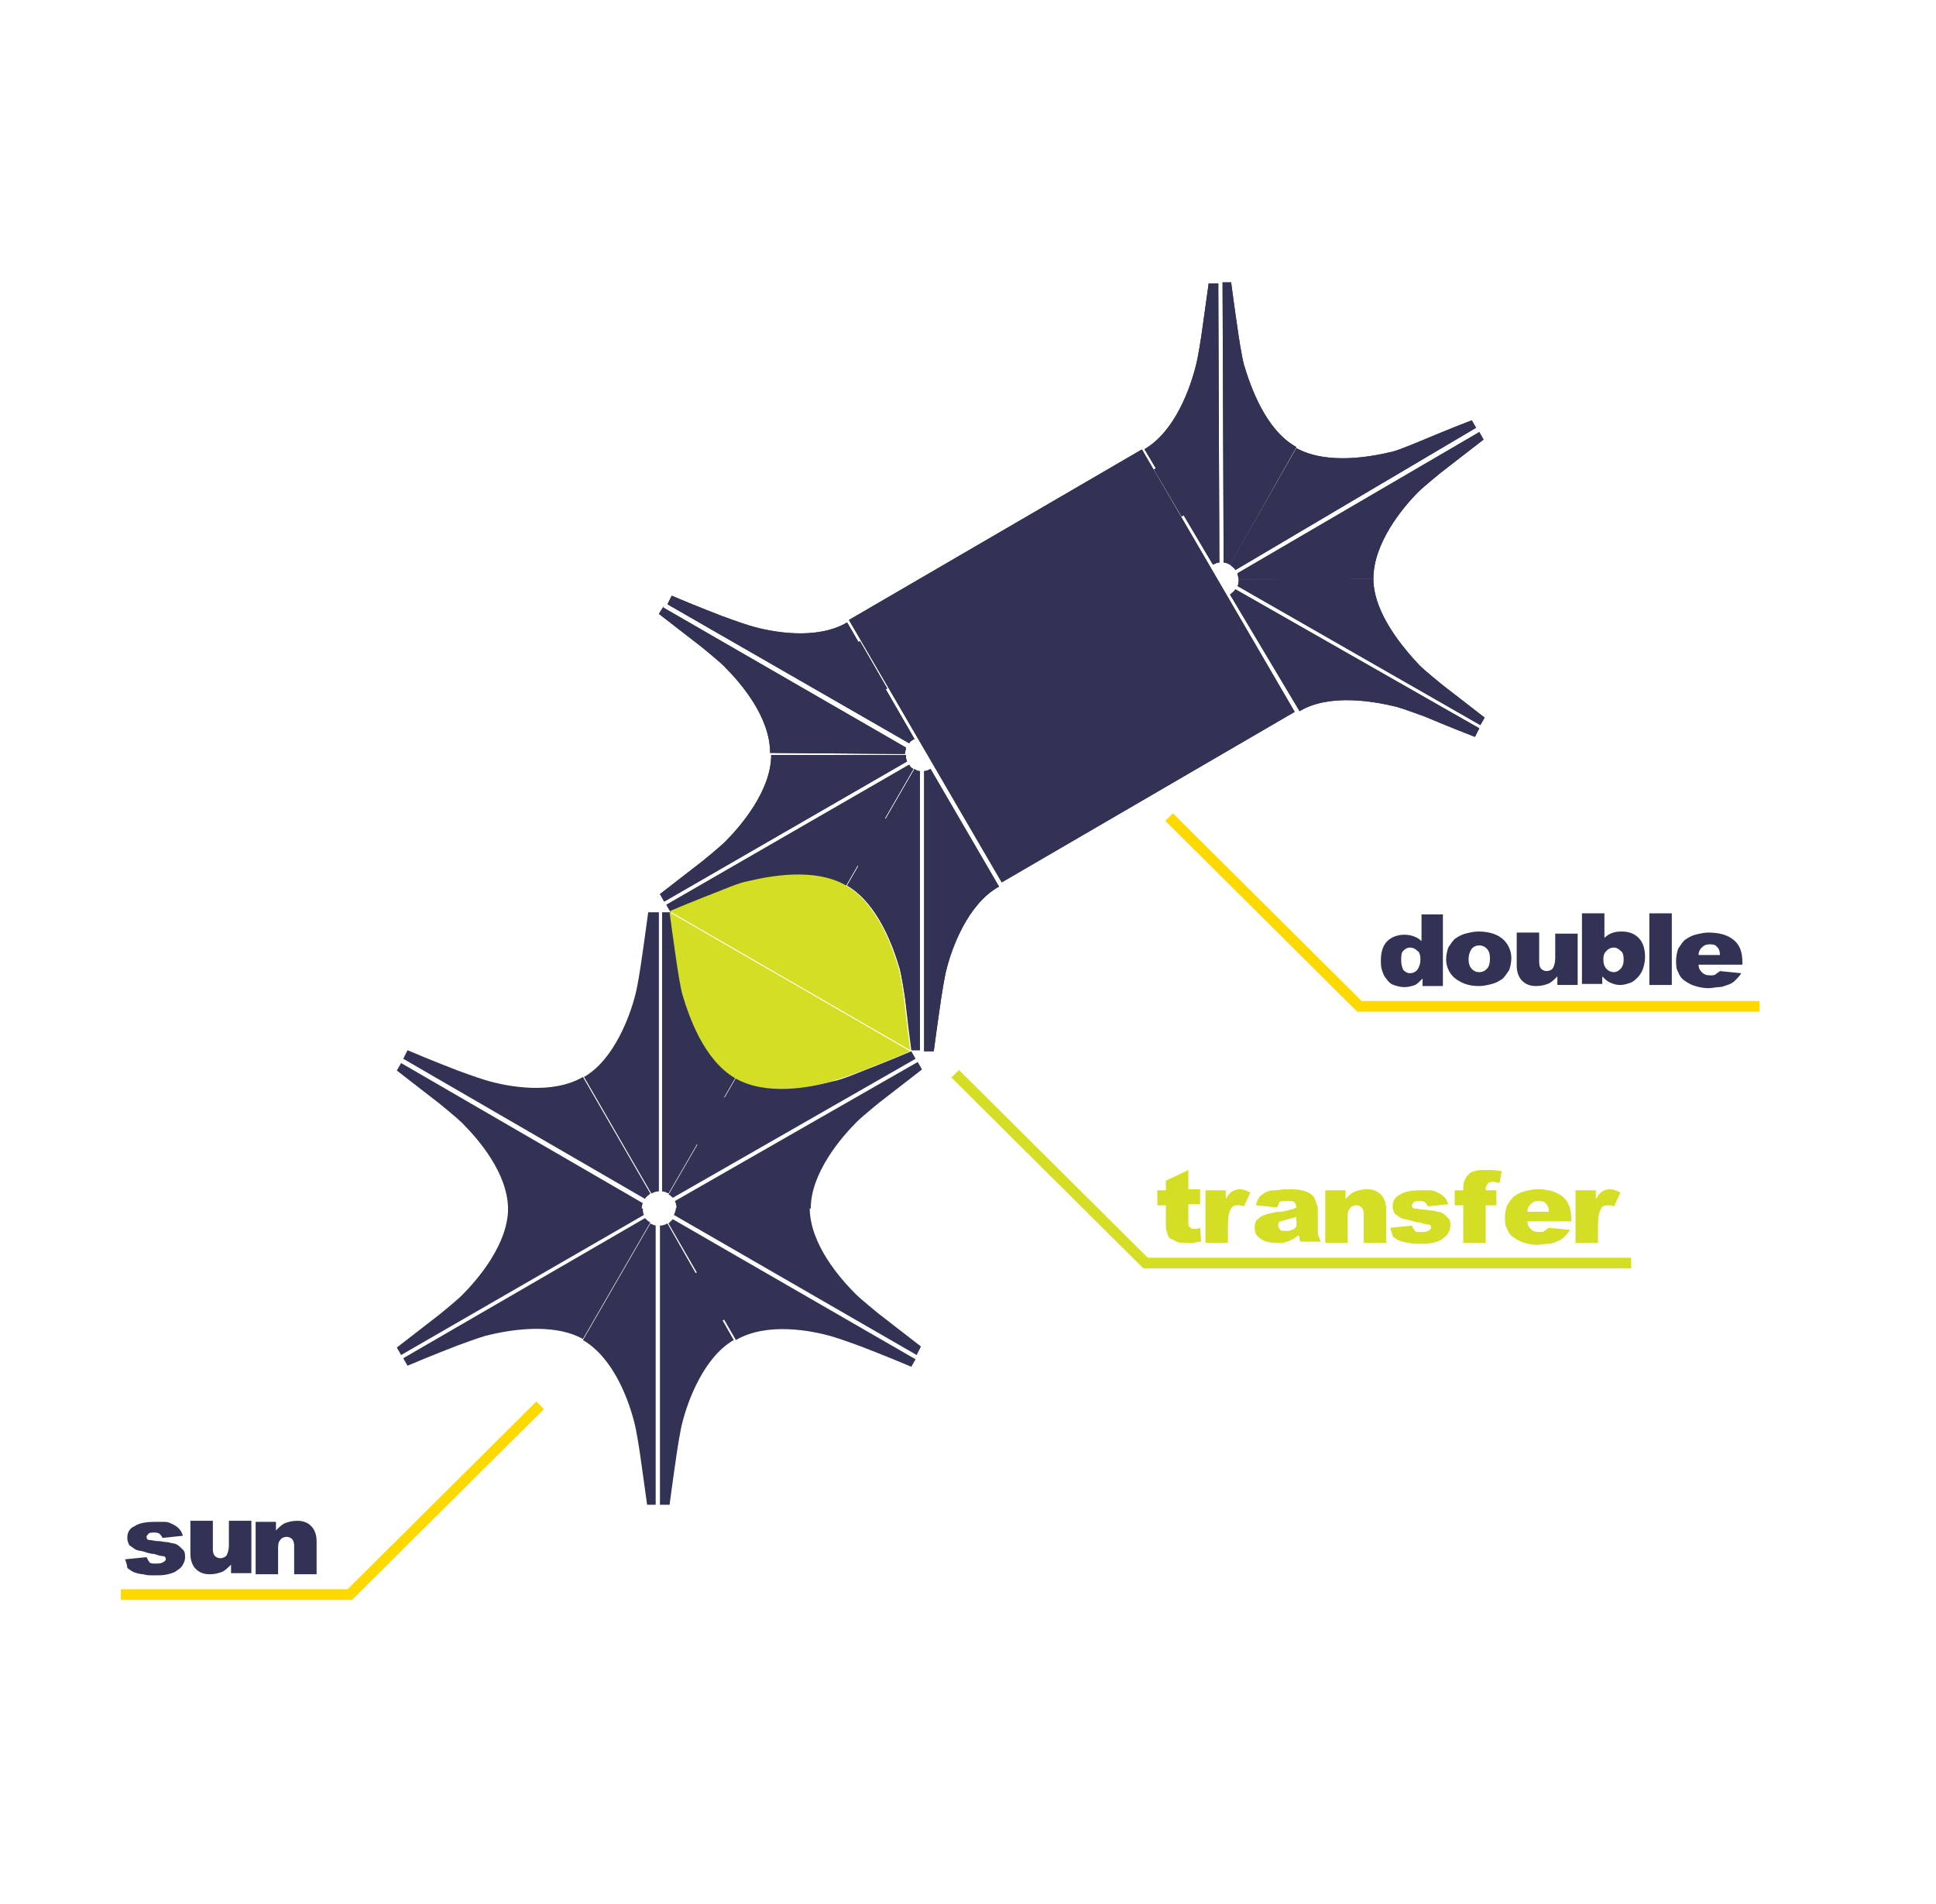 <?xml version="1.0" encoding="UTF-8"?> <!-- Generator: Adobe Illustrator 25.4.1, SVG Export Plug-In . SVG Version: 6.00 Build 0) --> <svg xmlns="http://www.w3.org/2000/svg" xmlns:xlink="http://www.w3.org/1999/xlink" id="Layer_1" x="0px" y="0px" viewBox="0 0 181 178" style="enable-background:new 0 0 181 178;" xml:space="preserve"> <style type="text/css"> .st0{fill:#323254;} .st1{fill:#D4DE24;} .st2{fill:none;stroke:#FDD900;stroke-miterlimit:10;} .st3{fill:none;stroke:#D4DE24;stroke-miterlimit:10;} </style> <g> <g> <rect x="49.6" y="112.7" class="st0" width="5.1" height="0.5"></rect> <polygon class="st0" points="67.5,102.5 67.9,102.7 65.4,107.1 64.9,106.9 "></polygon> <rect x="66.2" y="118.7" transform="matrix(0.865 -0.501 0.501 0.865 -51.808 49.594)" class="st0" width="0.5" height="5.1"></rect> <path class="st0" d="M61.4,114.6c-0.2,0-0.4-0.1-0.6-0.2l-6.3,10.9c2.9,1.7,4.3,5.7,4.8,7.7c0.2,0.7,0.5,2.7,0.5,2.7 s0.4,2.8,0.7,5h0.8V114.6z"></path> <path class="st0" d="M62.9,114c-0.1,0.1-0.3,0.3-0.4,0.4l6.3,10.9c2.9-1.7,7.1-0.9,9.1-0.3c0.7,0.2,2.6,0.9,2.6,0.9s2.6,1,4.7,1.9 l0.4-0.7L62.9,114z"></path> <path class="st0" d="M62.9,112l22.7-13l-0.4-0.7c-2.1,0.9-4.7,1.9-4.7,1.9s-1.9,0.8-2.6,0.9c-2,0.5-6.2,1.3-9.1-0.3l-6.3,10.9 C62.6,111.7,62.8,111.9,62.9,112z"></path> <path class="st0" d="M60.2,113.6c-0.1-0.2-0.1-0.4-0.1-0.6H47.5c0,3.3-2.8,6.6-4.3,8.1c-0.5,0.5-2.1,1.8-2.1,1.8s-2.2,1.7-4,3.1 l0.4,0.7L60.2,113.6z"></path> <path class="st0" d="M61.5,85.3h-0.9c-0.3,2.3-0.7,5-0.7,5s-0.3,2-0.5,2.7c-0.5,2-2,6.1-4.8,7.7l6.3,10.9c0.2-0.1,0.4-0.2,0.7-0.2 V85.3z"></path> <path class="st0" d="M60.3,112.1c0.1-0.2,0.3-0.3,0.5-0.5l-6.3-10.9c-2.9,1.7-7.1,0.9-9.1,0.3c-0.7-0.2-2.6-0.9-2.6-0.9 s-2.6-1-4.7-1.9L37.7,99L60.3,112.1z"></path> <path class="st0" d="M62.4,114.4c-0.2,0.1-0.4,0.2-0.7,0.2v26.1h0.9c0.3-2.3,0.7-5,0.7-5s0.3-2,0.5-2.7c0.5-2,2-6.1,4.8-7.7 L62.4,114.4z"></path> <path class="st0" d="M85.7,126.7l0.4-0.8c-1.8-1.4-4-3.1-4-3.1s-1.6-1.3-2.1-1.8c-1.5-1.5-4.3-4.7-4.3-8.1H63.2 c0,0.2-0.1,0.5-0.2,0.7L85.7,126.7z"></path> <path class="st0" d="M63.1,112.3c0.1,0.2,0.1,0.4,0.2,0.7h12.5c0-3.3,2.8-6.6,4.3-8.1c0.5-0.5,2.1-1.8,2.1-1.8s2.2-1.7,4-3.1 l-0.4-0.7L63.1,112.3z"></path> <path class="st0" d="M60.3,113.9L37.7,127l0.4,0.7c2.1-0.9,4.7-1.9,4.7-1.9s1.9-0.7,2.6-0.9c2-0.5,6.2-1.3,9.1,0.3l6.3-10.9 C60.6,114.2,60.5,114.1,60.3,113.9z"></path> <path class="st0" d="M63.9,93c-0.2-0.7-0.5-2.7-0.5-2.7s-0.4-2.8-0.7-5h-0.8v26.1c0.2,0,0.4,0.1,0.6,0.2l6.3-10.9 C65.8,99.1,64.4,95,63.9,93z"></path> <g> <path class="st1" d="M68.7,100.8c2.9,1.7,7.1,0.9,9.1,0.3c0.7-0.2,2.6-0.9,2.6-0.9s2.6-1,4.7-1.9l-22.5-13c0.3,2.3,0.7,5,0.7,5 s0.3,2,0.5,2.7C64.4,95,65.8,99.1,68.7,100.8"></path> </g> <path class="st0" d="M37.5,99.4l-0.4,0.7c1.8,1.4,4,3.1,4,3.1s1.6,1.3,2.1,1.8c1.5,1.5,4.3,4.7,4.3,8.1H60c0-0.2,0-0.4,0.1-0.6 L37.5,99.4z"></path> </g> <g> <path class="st0" d="M132.8,85.5h2.1v6.7h-1.9v-0.7c-0.3,0.3-0.5,0.5-0.7,0.6c-0.3,0.1-0.6,0.2-1,0.2c-0.4,0-0.7-0.1-1-0.2 c-0.3-0.1-0.5-0.3-0.7-0.6c-0.2-0.2-0.3-0.5-0.4-0.8c-0.1-0.3-0.1-0.6-0.1-0.9c0-0.8,0.2-1.4,0.6-1.8c0.4-0.4,1-0.6,1.6-0.6 c0.6,0,1.2,0.2,1.6,0.6V85.5z M132.8,89.7c0-0.4-0.1-0.7-0.3-0.8c-0.2-0.2-0.4-0.3-0.7-0.3c-0.2,0-0.4,0.1-0.6,0.3 c-0.2,0.2-0.2,0.5-0.2,0.9c0,0.4,0.1,0.7,0.2,0.9c0.2,0.2,0.4,0.3,0.6,0.3c0.3,0,0.5-0.1,0.7-0.3 C132.7,90.4,132.8,90.1,132.8,89.7z"></path> <path class="st0" d="M135.2,89.7c0-0.4,0.1-0.8,0.2-1.1c0.2-0.3,0.4-0.6,0.6-0.8c0.3-0.2,0.6-0.4,1-0.5c0.4-0.1,0.8-0.2,1.2-0.2 c1.1,0,1.9,0.3,2.4,0.8c0.4,0.4,0.7,1,0.7,1.7c0,0.4-0.1,0.8-0.2,1.1c-0.2,0.3-0.4,0.6-0.6,0.8c-0.3,0.2-0.6,0.4-1,0.5 c-0.4,0.1-0.8,0.2-1.2,0.2c-0.9,0-1.5-0.2-2.1-0.6C135.6,91.2,135.2,90.5,135.2,89.7z M137.3,89.7c0,0.4,0.1,0.7,0.3,0.9 c0.2,0.2,0.4,0.3,0.7,0.3c0.3,0,0.5-0.1,0.7-0.3c0.2-0.2,0.3-0.5,0.3-1c0-0.4-0.1-0.7-0.3-0.9c-0.2-0.2-0.4-0.3-0.7-0.3 c-0.3,0-0.5,0.1-0.7,0.3C137.4,89,137.3,89.3,137.3,89.7z"></path> <path class="st0" d="M147.5,87.3v4.8h-1.9v-0.8c-0.3,0.3-0.6,0.6-0.9,0.7c-0.3,0.1-0.6,0.2-1.1,0.2c-0.6,0-1-0.2-1.3-0.5 c-0.3-0.3-0.5-0.8-0.5-1.4v-3.1h2.1V90c0,0.3,0.1,0.5,0.2,0.6c0.1,0.1,0.3,0.2,0.5,0.2c0.2,0,0.5-0.1,0.6-0.3s0.2-0.5,0.2-0.9 v-2.3H147.5z"></path> <path class="st0" d="M147.9,92.1v-6.7h2.1v2.3c0.4-0.4,0.9-0.6,1.6-0.6c0.7,0,1.2,0.2,1.6,0.6c0.4,0.4,0.6,1,0.6,1.8 c0,0.4-0.1,0.8-0.2,1.1c-0.1,0.3-0.3,0.6-0.5,0.8s-0.4,0.4-0.7,0.5c-0.3,0.1-0.6,0.2-0.9,0.2c-0.4,0-0.7-0.1-0.9-0.2 c-0.3-0.1-0.5-0.3-0.8-0.6v0.7H147.9z M149.9,89.7c0,0.4,0.1,0.7,0.3,0.9c0.2,0.2,0.4,0.3,0.7,0.3c0.2,0,0.4-0.1,0.6-0.3 c0.2-0.2,0.3-0.5,0.3-0.9c0-0.4-0.1-0.7-0.3-0.8c-0.2-0.2-0.4-0.3-0.6-0.3c-0.3,0-0.5,0.1-0.7,0.3C150,89.1,149.9,89.3,149.9,89.7 z"></path> <path class="st0" d="M154.2,92.1v-6.7h2.1v6.7H154.2z"></path> <path class="st0" d="M162.9,90v0.2h-4.1c0,0.3,0.1,0.5,0.3,0.7c0.2,0.2,0.4,0.3,0.8,0.3c0.2,0,0.4,0,0.5-0.1 c0.1-0.1,0.3-0.2,0.4-0.3l2,0.2c-0.2,0.3-0.4,0.5-0.6,0.7c-0.2,0.2-0.4,0.3-0.7,0.4s-0.5,0.2-0.8,0.2c-0.3,0-0.6,0.1-1,0.1 c-0.4,0-0.9-0.1-1.2-0.2c-0.4-0.1-0.7-0.3-1-0.5c-0.3-0.2-0.5-0.5-0.6-0.8c-0.2-0.3-0.2-0.7-0.2-1.1c0-0.4,0.1-0.8,0.2-1.1 c0.2-0.3,0.4-0.6,0.6-0.8c0.3-0.2,0.6-0.4,1-0.5s0.8-0.2,1.2-0.2c1,0,1.8,0.2,2.4,0.7S162.9,89.1,162.9,90z M158.8,89.3h2 c0-0.4-0.1-0.6-0.3-0.8c-0.2-0.2-0.4-0.2-0.7-0.2c-0.3,0-0.5,0.1-0.7,0.3C158.9,88.8,158.8,89,158.8,89.3z"></path> </g> <g> <path class="st0" d="M11.7,145.8l2-0.2c0.1,0.2,0.2,0.4,0.3,0.5c0.1,0.1,0.3,0.1,0.6,0.1c0.2,0,0.4,0,0.6-0.1 c0.2-0.1,0.3-0.2,0.3-0.3c0-0.2-0.1-0.3-0.3-0.3s-0.5-0.1-0.8-0.2c-0.3,0-0.6-0.1-0.9-0.2s-0.6-0.1-0.8-0.2s-0.4-0.3-0.6-0.4 c-0.1-0.2-0.2-0.4-0.2-0.7c0-0.5,0.2-0.9,0.7-1.1c0.4-0.3,1.1-0.4,1.9-0.4c0.3,0,0.6,0,0.9,0c0.3,0,0.5,0.1,0.7,0.2 c0.2,0.1,0.4,0.2,0.6,0.4c0.2,0.2,0.3,0.4,0.4,0.7l-1.9,0.2c-0.1-0.2-0.2-0.3-0.3-0.4c-0.2-0.1-0.3-0.1-0.5-0.1 c-0.2,0-0.4,0-0.5,0.1c-0.1,0.1-0.2,0.2-0.2,0.3c0,0.2,0.1,0.3,0.3,0.3s0.5,0.1,0.8,0.1c0.3,0,0.6,0.1,0.9,0.1 c0.3,0.1,0.6,0.1,0.8,0.2c0.2,0.1,0.4,0.3,0.6,0.5c0.2,0.2,0.2,0.4,0.2,0.8c0,0.2-0.1,0.4-0.2,0.6c-0.1,0.2-0.3,0.4-0.5,0.5 c-0.2,0.2-0.5,0.3-0.9,0.4c-0.4,0.1-0.8,0.1-1.3,0.1c-0.4,0-0.7,0-1-0.1c-0.3,0-0.6-0.1-0.9-0.2c-0.2-0.1-0.5-0.3-0.6-0.4 C11.9,146.4,11.8,146.1,11.7,145.8z"></path> <path class="st0" d="M23.5,142.3v4.8h-1.9v-0.8c-0.3,0.3-0.6,0.6-0.9,0.7c-0.3,0.1-0.6,0.2-1.1,0.2c-0.6,0-1-0.2-1.3-0.5 c-0.3-0.3-0.5-0.8-0.5-1.4v-3.1h2.1v2.7c0,0.3,0.1,0.5,0.2,0.6s0.3,0.2,0.5,0.2c0.2,0,0.5-0.1,0.6-0.3s0.2-0.5,0.2-0.9v-2.3H23.5z "></path> <path class="st0" d="M23.9,147.1v-4.8h1.9v0.8c0.3-0.3,0.6-0.6,0.9-0.7c0.3-0.1,0.6-0.2,1.1-0.2c0.6,0,1,0.2,1.3,0.5 c0.3,0.3,0.5,0.8,0.5,1.4v3.1h-2.1v-2.7c0-0.3-0.1-0.5-0.2-0.6s-0.3-0.2-0.5-0.2c-0.2,0-0.5,0.1-0.6,0.3c-0.2,0.2-0.2,0.5-0.2,0.9 v2.3H23.9z"></path> </g> <polyline class="st2" points="50.5,131.4 32.7,149.1 11.3,149.1 "></polyline> <polyline class="st2" points="109.3,76.4 127.1,94.1 164.5,94.1 "></polyline> <g> <g> <path class="st1" d="M109,110.4l2.1-1v1.8h1.1v1.4h-1.1v1.7c0,0.2,0,0.4,0.1,0.4c0.1,0.1,0.2,0.2,0.3,0.2c0.1,0,0.2,0,0.3,0 c0.1,0,0.2,0,0.4-0.1l0.1,1.3c-0.3,0-0.5,0.1-0.7,0.1c-0.2,0-0.5,0-0.7,0c-0.4,0-0.7,0-0.9-0.1c-0.2-0.1-0.4-0.2-0.6-0.3 s-0.2-0.3-0.3-0.6c-0.1-0.2-0.1-0.5-0.1-0.8v-1.7h-0.8v-1.4h0.8V110.4z"></path> <path class="st1" d="M112.7,116.1v-4.8h1.9v0.8c0.2-0.3,0.4-0.6,0.6-0.7c0.2-0.1,0.4-0.2,0.7-0.2c0.3,0,0.6,0.1,1,0.3l-0.6,1.3 c-0.2-0.1-0.4-0.1-0.6-0.1c-0.3,0-0.5,0.1-0.6,0.3c-0.2,0.3-0.3,0.8-0.3,1.6v1.6H112.7z"></path> <path class="st1" d="M119.4,112.9l-2-0.2c0.1-0.3,0.2-0.6,0.3-0.7c0.1-0.2,0.3-0.3,0.6-0.5c0.2-0.1,0.4-0.2,0.8-0.2 s0.7-0.1,1.1-0.1c0.6,0,1.1,0,1.5,0.1s0.7,0.2,0.9,0.4c0.2,0.1,0.3,0.3,0.4,0.6s0.2,0.5,0.2,0.7v2.1c0,0.2,0,0.4,0.1,0.5 c0,0.1,0.1,0.3,0.2,0.5h-1.9c-0.1-0.1-0.1-0.2-0.1-0.3c0-0.1,0-0.2-0.1-0.3c-0.1,0.1-0.3,0.2-0.4,0.3c-0.1,0.1-0.3,0.1-0.4,0.2 c-0.2,0.1-0.4,0.1-0.6,0.2c-0.2,0-0.4,0-0.7,0c-0.6,0-1.1-0.1-1.5-0.4s-0.5-0.6-0.5-1c0-0.4,0.1-0.7,0.4-0.9 c0.2-0.2,0.7-0.4,1.3-0.5c0.3-0.1,0.6-0.1,0.8-0.1s0.4-0.1,0.5-0.1c0.1,0,0.3-0.1,0.4-0.1c0.1,0,0.3-0.1,0.5-0.2 c0-0.2-0.1-0.4-0.2-0.5c-0.1-0.1-0.3-0.1-0.6-0.1c-0.4,0-0.6,0-0.8,0.1C119.6,112.5,119.5,112.7,119.4,112.9z M121.2,114.1v-0.3 c-0.1,0-0.3,0.1-0.4,0.1s-0.3,0.1-0.4,0.1c-0.3,0.1-0.6,0.2-0.7,0.2s-0.2,0.2-0.2,0.4c0,0.1,0.1,0.3,0.2,0.4 c0.1,0.1,0.3,0.1,0.5,0.1c0.4,0,0.7-0.1,0.9-0.3S121.2,114.5,121.2,114.1z"></path> <path class="st1" d="M123.9,116.1v-4.8h1.9v0.8c0.3-0.3,0.6-0.6,0.9-0.7c0.3-0.1,0.6-0.2,1.1-0.2c0.6,0,1,0.2,1.3,0.5 c0.3,0.3,0.5,0.8,0.5,1.4v3.1h-2.1v-2.7c0-0.3-0.1-0.5-0.2-0.6s-0.3-0.2-0.5-0.2c-0.2,0-0.5,0.1-0.6,0.3 c-0.2,0.2-0.2,0.5-0.2,0.9v2.3H123.9z"></path> <path class="st1" d="M130,114.8l2-0.2c0.1,0.2,0.2,0.4,0.3,0.5c0.1,0.1,0.3,0.1,0.6,0.1c0.2,0,0.4,0,0.6-0.1 c0.2-0.1,0.3-0.2,0.3-0.3c0-0.2-0.1-0.3-0.3-0.3s-0.5-0.1-0.8-0.2c-0.3,0-0.6-0.1-0.9-0.2s-0.6-0.1-0.8-0.2s-0.4-0.3-0.6-0.4 c-0.1-0.2-0.2-0.4-0.2-0.7c0-0.5,0.2-0.9,0.7-1.1c0.4-0.3,1.1-0.4,1.9-0.4c0.3,0,0.6,0,0.9,0c0.3,0,0.5,0.1,0.7,0.2 c0.2,0.1,0.4,0.2,0.6,0.4c0.2,0.2,0.3,0.4,0.4,0.7l-1.9,0.2c-0.1-0.2-0.2-0.3-0.3-0.4c-0.2-0.1-0.3-0.1-0.5-0.1 c-0.2,0-0.4,0-0.5,0.1c-0.1,0.1-0.2,0.2-0.2,0.3c0,0.2,0.1,0.3,0.3,0.3s0.5,0.1,0.8,0.1c0.3,0,0.6,0.1,0.9,0.1 c0.3,0.1,0.6,0.1,0.8,0.2c0.2,0.1,0.4,0.3,0.6,0.5c0.2,0.2,0.2,0.4,0.2,0.8c0,0.2-0.1,0.4-0.2,0.6c-0.1,0.2-0.3,0.4-0.5,0.5 c-0.2,0.2-0.5,0.3-0.9,0.4c-0.4,0.1-0.8,0.1-1.3,0.1c-0.4,0-0.7,0-1-0.1c-0.3,0-0.6-0.1-0.9-0.2c-0.2-0.1-0.5-0.3-0.6-0.4 C130.2,115.4,130,115.1,130,114.8z"></path> <path class="st1" d="M138.9,111.3h1v1.4h-1v3.5h-2.1v-3.5h-0.8v-1.4h0.8v-0.2c0-0.6,0.2-1,0.5-1.3c0.3-0.3,0.8-0.4,1.5-0.4 c0.2,0,0.4,0,0.7,0c0.3,0,0.6,0.1,0.9,0.1l-0.2,1.1c-0.2,0-0.4-0.1-0.6-0.1c-0.3,0-0.5,0.1-0.5,0.2 C138.9,110.9,138.9,111.1,138.9,111.3z"></path> <path class="st1" d="M146.9,114v0.2h-4.1c0,0.3,0.1,0.5,0.3,0.7c0.2,0.2,0.4,0.3,0.8,0.3c0.2,0,0.4,0,0.5-0.1 c0.1-0.1,0.3-0.2,0.4-0.3l2,0.2c-0.2,0.3-0.4,0.5-0.6,0.7c-0.2,0.2-0.4,0.3-0.7,0.4c-0.2,0.1-0.5,0.2-0.8,0.2 c-0.3,0-0.6,0.1-1,0.1c-0.4,0-0.9-0.1-1.2-0.2c-0.4-0.1-0.7-0.3-1-0.5c-0.3-0.2-0.5-0.5-0.6-0.8c-0.2-0.3-0.2-0.7-0.2-1.1 c0-0.4,0.1-0.8,0.2-1.1c0.2-0.3,0.4-0.6,0.6-0.8c0.3-0.2,0.6-0.4,1-0.5c0.4-0.1,0.8-0.2,1.2-0.2c1,0,1.8,0.2,2.4,0.7 S146.9,113.1,146.9,114z M142.8,113.3h2c0-0.4-0.1-0.6-0.3-0.8c-0.2-0.2-0.4-0.2-0.7-0.2c-0.3,0-0.5,0.1-0.7,0.3 C142.9,112.8,142.8,113,142.8,113.3z"></path> <path class="st1" d="M147.3,116.1v-4.8h1.9v0.8c0.2-0.3,0.4-0.6,0.6-0.7c0.2-0.1,0.4-0.2,0.7-0.2c0.3,0,0.6,0.1,1,0.3l-0.6,1.3 c-0.2-0.1-0.4-0.1-0.6-0.1c-0.3,0-0.5,0.1-0.6,0.3c-0.2,0.3-0.3,0.8-0.3,1.6v1.6H147.3z"></path> </g> </g> <polyline class="st3" points="89.3,100.4 107.1,118.1 152.5,118.1 "></polyline> <g> <rect x="84.4" y="48.1" transform="matrix(0.864 -0.503 0.503 0.864 -17.747 58.864)" class="st0" width="31.7" height="28.4"></rect> <rect x="121.2" y="53.9" transform="matrix(1 -6.909000e-03 6.909000e-03 1 -0.371 0.856)" class="st0" width="5.1" height="0.5"></rect> <rect x="109.1" y="43.4" transform="matrix(0.863 -0.506 0.506 0.863 -8.228 61.646)" class="st0" width="0.5" height="5.1"></rect> <path class="st0" d="M114,52.6c-0.2,0-0.4,0.1-0.6,0.2L107,42c2.9-1.7,4.3-5.8,4.8-7.8c0.2-0.7,0.5-2.7,0.5-2.7s0.4-2.8,0.7-5 l0.9,0L114,52.6z"></path> <path class="st0" d="M115,52.8c-0.2-0.1-0.4-0.2-0.6-0.2l-0.1-26.2l-0.2,0l1,0c0.3,2.3,0.7,5,0.7,5s0.3,2,0.5,2.7 c0.6,2,2,6.1,4.9,7.7L115,52.8z"></path> <path class="st0" d="M138.3,40.4l0.4,0.7c-1.8,1.4-4,3.1-4,3.1s-1.6,1.3-2.1,1.8c-1.5,1.5-4.2,4.8-4.2,8.1l-12.6,0.1 c0-0.2-0.1-0.4-0.1-0.6L138.3,40.4z"></path> <path class="st0" d="M115.5,55.1l22.8,13l-0.4,0.8c-2.1-0.8-4.7-1.9-4.7-1.9s-1.9-0.7-2.6-0.9c-2-0.5-6.3-1.3-9.1,0.4L115,55.6 C115.2,55.4,115.4,55.3,115.5,55.1z"></path> <path class="st0" d="M115.5,53.3c-0.1-0.2-0.3-0.3-0.5-0.5l6.2-10.9c2.9,1.6,7.1,0.8,9.1,0.3c0.7-0.2,2.6-1,2.6-1s2.6-1.1,4.7-1.9 l0.4,0.7L115.5,53.3z"></path> <path class="st0" d="M115.7,54.8c0.1-0.2,0.1-0.4,0.1-0.6l12.6-0.1c0,3.3,2.9,6.6,4.3,8.1c0.5,0.5,2.1,1.8,2.1,1.8s2.2,1.7,4,3.1 l-0.4,0.7L115.7,54.8z"></path> <rect x="121.2" y="53.9" transform="matrix(1 -6.909000e-03 6.909000e-03 1 -0.371 0.856)" class="st0" width="5.1" height="0.5"></rect> <rect x="109.1" y="43.4" transform="matrix(0.863 -0.506 0.506 0.863 -8.228 61.646)" class="st0" width="0.5" height="5.1"></rect> <path class="st0" d="M114,52.6c-0.2,0-0.4,0.1-0.6,0.2L107,42c2.9-1.7,4.3-5.8,4.8-7.8c0.2-0.7,0.5-2.7,0.5-2.7s0.4-2.8,0.7-5 l0.9,0L114,52.6z"></path> <path class="st0" d="M115,52.8c-0.2-0.1-0.4-0.2-0.6-0.2l-0.1-26.2l-0.2,0l1,0c0.3,2.3,0.7,5,0.7,5s0.3,2,0.5,2.7 c0.6,2,2,6.1,4.9,7.7L115,52.8z"></path> <path class="st0" d="M138.3,40.4l0.4,0.7c-1.8,1.4-4,3.1-4,3.1s-1.6,1.3-2.1,1.8c-1.5,1.5-4.2,4.8-4.2,8.1l-12.6,0.1 c0-0.2-0.1-0.4-0.1-0.6L138.3,40.4z"></path> <path class="st0" d="M115.5,55.1l22.8,13l-0.4,0.8c-2.1-0.8-4.7-1.9-4.7-1.9s-1.9-0.7-2.6-0.9c-2-0.5-6.3-1.3-9.1,0.4L115,55.6 C115.2,55.4,115.4,55.3,115.5,55.1z"></path> <path class="st0" d="M115.5,53.3c-0.1-0.2-0.3-0.3-0.5-0.5l6.2-10.9c2.9,1.6,7.1,0.8,9.1,0.3c0.7-0.2,2.6-1,2.6-1s2.6-1.1,4.7-1.9 l0.4,0.7L115.5,53.3z"></path> <path class="st0" d="M115.7,54.8c0.1-0.2,0.1-0.4,0.1-0.6l12.6-0.1c0,3.3,2.9,6.6,4.3,8.1c0.5,0.5,2.1,1.8,2.1,1.8s2.2,1.7,4,3.1 l-0.4,0.7L115.7,54.8z"></path> <rect x="78.9" y="78.5" transform="matrix(0.502 -0.865 0.865 0.502 -27.548 109.663)" class="st0" width="5.1" height="0.5"></rect> <rect x="81.2" y="59.7" transform="matrix(0.866 -0.5 0.5 0.866 -20.204 49.104)" class="st0" width="0.5" height="5.1"></rect> <path class="st0" d="M85,69.5c0.1-0.2,0.3-0.3,0.5-0.4l-6.3-10.9c-2.9,1.7-7.1,0.9-9.1,0.3c-0.7-0.2-2.6-0.9-2.6-0.9 s-2.6-1-4.7-1.9l-0.4,0.8L85,69.5z"></path> <path class="st0" d="M84.6,70.5c0-0.2,0.1-0.4,0.1-0.6L62,56.8l0.1-0.2l-0.5,0.8c1.8,1.4,4,3.1,4,3.1s1.6,1.3,2.1,1.8 c1.5,1.5,4.3,4.7,4.3,8.1L84.6,70.5z"></path> <path class="st0" d="M62.3,84.6l0.4,0.7c2.1-0.9,4.7-1.9,4.7-1.9s1.9-0.8,2.6-0.9c2-0.5,6.2-1.3,9.1,0.3l6.3-10.9 c-0.2-0.1-0.3-0.2-0.4-0.4L62.3,84.6z"></path> <path class="st0" d="M86.4,72.1l0,26.2h0.9c0.3-2.3,0.7-5,0.7-5s0.3-2,0.5-2.7c0.5-2,2-6.1,4.9-7.7L87,71.9 C86.8,72,86.6,72.1,86.4,72.1z"></path> <path class="st0" d="M84.8,71.2c-0.1-0.2-0.1-0.4-0.1-0.6l-12.6,0c0,3.3-2.8,6.6-4.3,8.1c-0.5,0.5-2.1,1.8-2.1,1.8s-2.2,1.7-4,3.1 l0.4,0.7L84.8,71.2z"></path> <path class="st0" d="M86,72.1c-0.2,0-0.4-0.1-0.5-0.2l-6.3,10.9c2.9,1.7,4.3,5.7,4.9,7.7c0.2,0.7,0.5,2.7,0.5,2.7s0.4,2.8,0.7,5 H86L86,72.1z"></path> <rect x="78.9" y="78.5" transform="matrix(0.502 -0.865 0.865 0.502 -27.548 109.663)" class="st0" width="5.1" height="0.5"></rect> <rect x="81.2" y="59.7" transform="matrix(0.866 -0.5 0.5 0.866 -20.204 49.104)" class="st0" width="0.5" height="5.1"></rect> <path class="st0" d="M85,69.5c0.1-0.2,0.3-0.3,0.5-0.4l-6.3-10.9c-2.9,1.7-7.1,0.9-9.1,0.3c-0.7-0.2-2.6-0.9-2.6-0.9 s-2.6-1-4.7-1.9l-0.4,0.8L85,69.5z"></path> <path class="st0" d="M84.6,70.5c0-0.2,0.1-0.4,0.1-0.6L62,56.8l0.1-0.2l-0.5,0.8c1.8,1.4,4,3.1,4,3.1s1.6,1.3,2.1,1.8 c1.5,1.5,4.3,4.7,4.3,8.1L84.6,70.5z"></path> <path class="st0" d="M62.3,84.6l0.4,0.7c2.1-0.9,4.7-1.9,4.7-1.9s1.9-0.8,2.6-0.9c2-0.5,6.2-1.3,9.1,0.3l6.3-10.9 c-0.2-0.1-0.3-0.2-0.4-0.4L62.3,84.6z"></path> <path class="st0" d="M86.4,72.1l0,26.2h0.9c0.3-2.3,0.7-5,0.7-5s0.3-2,0.5-2.7c0.5-2,2-6.1,4.9-7.7L87,71.9 C86.8,72,86.6,72.1,86.4,72.1z"></path> <path class="st0" d="M84.8,71.2c-0.1-0.2-0.1-0.4-0.1-0.6l-12.6,0c0,3.3-2.8,6.6-4.3,8.1c-0.5,0.5-2.1,1.8-2.1,1.8s-2.2,1.7-4,3.1 l0.4,0.7L84.8,71.2z"></path> <path class="st0" d="M86,72.1c-0.2,0-0.4-0.1-0.5-0.2l-6.3,10.9c2.9,1.7,4.3,5.7,4.9,7.7c0.2,0.7,0.5,2.7,0.5,2.7s0.3,2.8,0.6,5 l0.8,0L86,72.1z"></path> <path class="st1" d="M79.1,82.8c2.9,1.7,4.3,5.7,4.9,7.7c0.2,0.7,0.5,2.7,0.5,2.7s0.3,2.8,0.6,5l-22.5-13c2.1-0.9,4.7-1.9,4.7-1.9 s1.9-0.8,2.6-0.9C72,81.9,76.2,81.1,79.1,82.8"></path> <rect x="84.4" y="48.1" transform="matrix(0.864 -0.503 0.503 0.864 -17.747 58.864)" class="st0" width="31.7" height="28.4"></rect> </g> </g> </svg> 